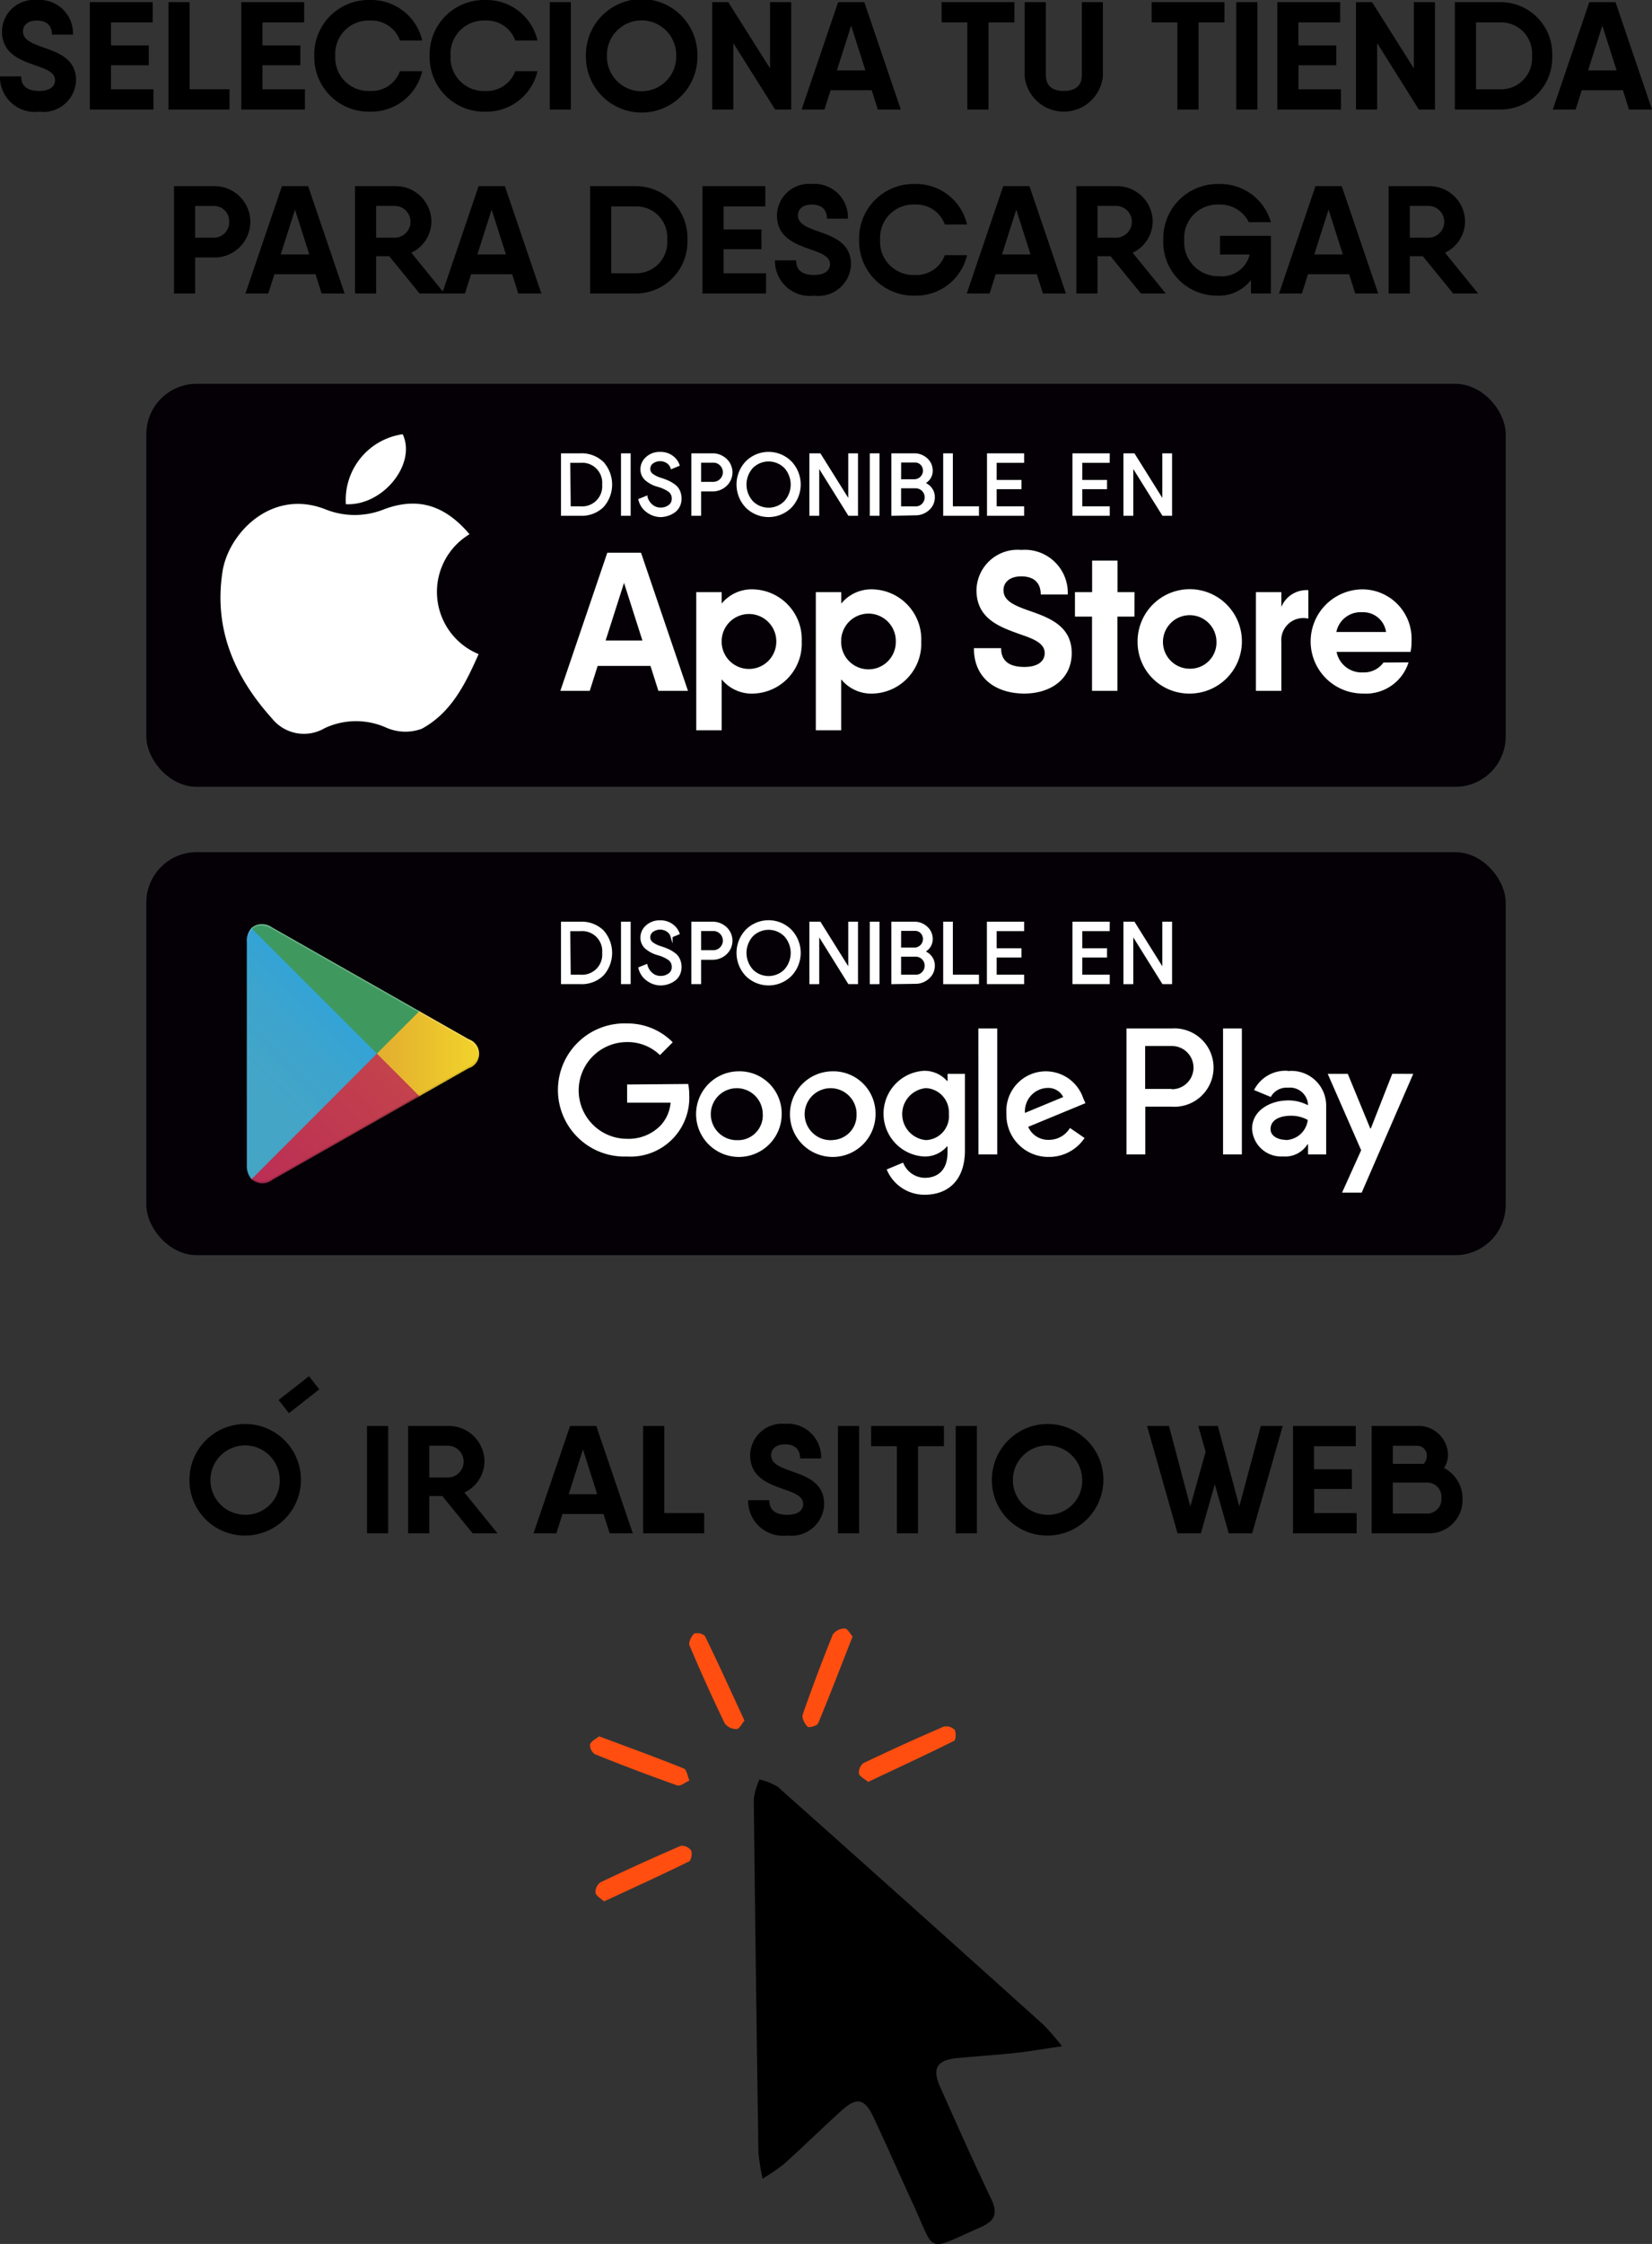 <svg xmlns="http://www.w3.org/2000/svg" xmlns:xlink="http://www.w3.org/1999/xlink" viewBox="0 0 98.818 134.154"><rect x="0" y="0" width="98.818" height="134.154" fill="#333333" stroke="none"/><defs><linearGradient id="Degradado_sin_nombre_14" x1="21.885" y1="704.584" x2="11.778" y2="714.691" gradientTransform="translate(0 -648.39)" gradientUnits="userSpaceOnUse"><stop offset="0" stop-color="#368ac8"/><stop offset="0.01" stop-color="#368cca"/><stop offset="0.26" stop-color="#31a3d8"/><stop offset="0.51" stop-color="#3ea4cc"/><stop offset="0.76" stop-color="#44a5c7"/><stop offset="1" stop-color="#44a5c5"/></linearGradient><linearGradient id="Degradado_sin_nombre_3" x1="29.129" y1="711.382" x2="14.559" y2="711.382" gradientTransform="translate(0 -648.39)" gradientUnits="userSpaceOnUse"><stop offset="0" stop-color="#f3d62a"/><stop offset="0.41" stop-color="#e4b12f"/><stop offset="0.78" stop-color="#db9930"/><stop offset="1" stop-color="#d88f2f"/></linearGradient><linearGradient id="Degradado_sin_nombre_2" x1="23.707" y1="712.766" x2="9.998" y2="726.469" gradientTransform="translate(0 -648.39)" gradientUnits="userSpaceOnUse"><stop offset="0" stop-color="#c3424c"/><stop offset="1" stop-color="#b41d5d"/></linearGradient><linearGradient id="Degradado_sin_nombre_4" x1="13.148" y1="699.446" x2="19.268" y2="705.566" gradientTransform="translate(0 -648.39)" gradientUnits="userSpaceOnUse"><stop offset="0" stop-color="#36966c"/><stop offset="0.07" stop-color="#36996b"/><stop offset="0.48" stop-color="#3a9966"/><stop offset="0.8" stop-color="#3f995f"/><stop offset="1" stop-color="#3f995e"/></linearGradient></defs><title>appdescarga</title><g id="Capa_2" data-name="Capa 2"><g id="Capa_1-2" data-name="Capa 1"><path d="M45.614,130.249a13.058,13.058,0,0,1-.247-1.6q-.16-10.551-.278-21.1a4.157,4.157,0,0,1,.341-1.165,3.6,3.6,0,0,1,1.1.445q7.979,7.1,15.915,14.246a15.552,15.552,0,0,1,1.084,1.259c-1.161.168-1.977.312-2.8.4-1.157.123-2.319.2-3.477.307-1.207.117-1.512.611-1.018,1.719,1,2.242,2,4.485,3.056,6.7.416.871.225,1.317-.644,1.7-3.3,1.446-2.652,1.6-4.032-1.4-.792-1.721-1.552-3.457-2.357-5.171-.539-1.15-1.013-1.238-1.949-.385-1.148,1.047-2.263,2.13-3.414,3.173A12.412,12.412,0,0,1,45.614,130.249Z"/><path d="M44.533,102.865c-.158.183-.307.5-.467.507a.893.893,0,0,1-.711-.332q-1.111-2.307-2.111-4.669c-.075-.177.107-.556.285-.711a.679.679,0,0,1,.639.149C42.972,99.459,43.731,101.13,44.533,102.865Z" fill="#ff4e10"/><path d="M51.933,106.528c-.22-.184-.511-.31-.554-.5a.707.707,0,0,1,.269-.622q2.376-1.135,4.794-2.178a.707.707,0,0,1,.654.179c.108.148.082.614-.021.666C55.39,104.912,53.683,105.7,51.933,106.528Z" fill="#ff4e10"/><path d="M35.842,103.805c1.78.667,3.431,1.266,5.059,1.922.18.073.229.472.339.72-.244.105-.54.357-.724.293-1.655-.583-3.3-1.209-4.924-1.863a.677.677,0,0,1-.3-.593C35.393,104.063,35.687,103.929,35.842,103.805Z" fill="#ff4e10"/><path d="M51,97.834c-.7,1.793-1.36,3.508-2.063,5.2-.058.139-.544.273-.623.2-.178-.173-.369-.531-.3-.725q.844-2.424,1.809-4.805a.892.892,0,0,1,.708-.347C50.69,97.357,50.849,97.668,51,97.834Z" fill="#ff4e10"/><path d="M36.134,113.674c-.193-.18-.474-.322-.511-.512a.723.723,0,0,1,.283-.623q2.387-1.14,4.817-2.187a.69.69,0,0,1,.615.272c.085.164.009.6-.12.66C39.556,112.1,37.873,112.866,36.134,113.674Z" fill="#ff4e10"/><rect x="8.753" y="50.946" width="81.313" height="24.093" rx="3.012" fill="#040006"/><path d="M49.8,64.047a2.56,2.56,0,1,0,2.572,2.559,2.525,2.525,0,0,0-2.487-2.56Zm0,4.113A1.554,1.554,0,1,1,51.236,66.5c0,.035,0,.07,0,.1a1.482,1.482,0,0,1-1.407,1.553Zm-5.608-4.113a2.56,2.56,0,1,0,2.566,2.559,2.525,2.525,0,0,0-2.487-2.56h-.079Zm0,4.113A1.554,1.554,0,1,1,45.622,66.5c0,.037,0,.074.005.11a1.482,1.482,0,0,1-1.408,1.553h-.032Zm-6.68-3.324V65.92h2.6a2.269,2.269,0,0,1-.6,1.367,2.662,2.662,0,0,1-2.006.795,2.891,2.891,0,0,1,0-5.782,2.769,2.769,0,0,1,1.97.777l.765-.765a3.788,3.788,0,0,0-2.729-1.126,3.981,3.981,0,1,0-.309,7.956q.155.006.309,0a3.516,3.516,0,0,0,3.717-3.656,3.542,3.542,0,0,0-.061-.681Zm27.291.843a2.361,2.361,0,0,0-4.606.772c0,.052,0,.1.005.155a2.506,2.506,0,0,0,2.45,2.56c.031,0,.061,0,.091,0a2.547,2.547,0,0,0,2.133-1.132l-.874-.6a1.461,1.461,0,0,1-1.259.71,1.3,1.3,0,0,1-1.24-.777l3.427-1.415Zm-3.493.855a1.4,1.4,0,0,1,1.309-1.492l.028,0a1,1,0,0,1,.952.542Zm-2.783,2.482h1.127V61.487H58.522Zm-1.843-4.4h-.042a1.809,1.809,0,0,0-1.349-.6,2.566,2.566,0,0,0,0,5.126,1.748,1.748,0,0,0,1.349-.6h.036v.367c0,.982-.524,1.506-1.367,1.506a1.415,1.415,0,0,1-1.289-.909l-.982.409a2.439,2.439,0,0,0,2.271,1.512c1.319,0,2.409-.777,2.409-2.668V64.2H56.679ZM55.39,68.16a1.56,1.56,0,0,1,0-3.108,1.447,1.447,0,0,1,1.37,1.518l0,.036a1.433,1.433,0,0,1-1.306,1.55c-.023,0-.045,0-.067,0Zm14.685-6.673H67.382v7.529h1.127V66.161h1.572a2.343,2.343,0,1,0,0-4.674Zm0,3.614H68.5V62.535h1.6a1.292,1.292,0,0,1,0,2.584Zm6.944-1.085a2.107,2.107,0,0,0-2.005,1.151l1,.415a1.067,1.067,0,0,1,1.024-.554,1.085,1.085,0,0,1,1.2.951l0,.019v.078a2.5,2.5,0,0,0-1.174-.289c-1.078,0-2.169.6-2.169,1.693a1.741,1.741,0,0,0,1.819,1.659l.049,0a1.583,1.583,0,0,0,1.445-.723h.036v.6h1.084v-2.9a2.075,2.075,0,0,0-2.282-2.084Zm-.138,4.126c-.367,0-.879-.186-.879-.638,0-.6.638-.8,1.2-.8a1.991,1.991,0,0,1,1.024.253,1.36,1.36,0,0,1-1.319,1.2Zm6.4-3.945L82,67.462h-.036L80.621,64.2h-1.2l2,4.566L80.278,71.3h1.175l3.083-7.1ZM73.159,69.016h1.126V61.487H73.159Z" fill="#fff"/><path d="M15.041,55.488a1.2,1.2,0,0,0-.277.843V69.654a1.2,1.2,0,0,0,.277.843l.042.043,7.463-7.457v-.175l-7.463-7.463Z" fill="url(#Degradado_sin_nombre_14)"/><path d="M25.015,65.57l-2.469-2.487v-.175l2.469-2.493.054.03,2.958,1.68a.915.915,0,0,1,0,1.741L25.081,65.54Z" fill="url(#Degradado_sin_nombre_3)"/><path d="M25.087,65.534l-2.541-2.542-7.5,7.505a.983.983,0,0,0,1.253.037l8.8-5" fill="url(#Degradado_sin_nombre_2)"/><path d="M25.087,60.451l-8.8-5a.983.983,0,0,0-1.253.037l7.511,7.5Z" fill="url(#Degradado_sin_nombre_4)"/><path d="M25.015,65.48l-8.727,4.969a1.007,1.007,0,0,1-1.2,0l-.042.042.042.043a1,1,0,0,0,1.205,0l8.8-5Z" fill="#040006" opacity="0.2" style="isolation:isolate"/><path d="M15.041,70.413a1.2,1.2,0,0,1-.277-.843v.09a1.2,1.2,0,0,0,.277.843l.042-.042Zm12.986-6.637-3.012,1.7.054.054,2.958-1.674a1.055,1.055,0,0,0,.6-.868A1.122,1.122,0,0,1,28.027,63.776Z" fill="#040006" opacity="0.12" style="isolation:isolate"/><path d="M16.288,55.536l11.739,6.673a1.123,1.123,0,0,1,.6.783,1.055,1.055,0,0,0-.6-.867L16.288,55.451c-.844-.475-1.53-.078-1.53.886v.09C14.776,55.457,15.45,55.06,16.288,55.536Z" fill="#fff" opacity="0.25" style="isolation:isolate"/><path d="M33.616,58.776V55.162h1.109a1.811,1.811,0,0,1,1.331.5,1.958,1.958,0,0,1,0,2.614,1.8,1.8,0,0,1-1.331.5Zm.464-.445h.639a1.261,1.261,0,0,0,1.361-1.362,1.258,1.258,0,0,0-1.148-1.36,1.3,1.3,0,0,0-.207,0H34.05Zm3.126.445V55.162h.458v3.614Zm2.307.079a1.354,1.354,0,0,1-.771-.259,1.209,1.209,0,0,1-.494-.723l.422-.169a.967.967,0,0,0,.307.5.787.787,0,0,0,.53.2.843.843,0,0,0,.518-.157.506.506,0,0,0,.217-.433.553.553,0,0,0-.217-.464,2.215,2.215,0,0,0-.681-.307,1.811,1.811,0,0,1-.728-.392.817.817,0,0,1-.247-.6.9.9,0,0,1,.307-.675,1.127,1.127,0,0,1,.795-.295,1.164,1.164,0,0,1,.747.229,1.055,1.055,0,0,1,.373.5l-.421.175a.606.606,0,0,0-.223-.32.79.79,0,0,0-.922,0,.456.456,0,0,0-.187.374.424.424,0,0,0,.175.343,1.685,1.685,0,0,0,.512.247,4.211,4.211,0,0,1,.446.169,2.029,2.029,0,0,1,.361.216.85.85,0,0,1,.277.332,1.089,1.089,0,0,1,.1.464.992.992,0,0,1-.109.469.88.88,0,0,1-.289.326,1.413,1.413,0,0,1-.385.186A1.459,1.459,0,0,1,39.513,58.855Zm2.367-.079h-.464V55.162h1.205a1.149,1.149,0,0,1,.795.308,1.047,1.047,0,0,1,.061,1.48.7.7,0,0,1-.061.061,1.138,1.138,0,0,1-.795.308H41.88Zm0-1.909h.777a.634.634,0,0,0,.486-1.051l-.016-.015a.6.6,0,0,0-.47-.2H41.88ZM47.3,58.306a1.879,1.879,0,0,1-2.65,0,1.95,1.95,0,0,1,0-2.68,1.866,1.866,0,0,1,2.64-.009l.01.009A1.944,1.944,0,0,1,47.3,58.306Zm-2.307-.3a1.391,1.391,0,0,0,1.964,0,1.542,1.542,0,0,0,0-2.072,1.393,1.393,0,0,0-1.964,0A1.542,1.542,0,0,0,44.994,58.005Zm3.482.771V55.162h.566L50.8,57.975V55.162h.463v3.614h-.482l-1.837-2.945v2.945Zm18.786,0V55.162h.566l1.759,2.813V55.162h.464v3.614h-.482l-1.837-2.945v2.945Zm-15.173,0V55.162h.464v3.614Zm1.289,0V55.162h1.307a1.059,1.059,0,0,1,.735.277.911.911,0,0,1,.314.7.8.8,0,0,1-.133.452.836.836,0,0,1-.355.3.916.916,0,0,1,.439.313.819.819,0,0,1,.175.518.947.947,0,0,1-.325.735,1.117,1.117,0,0,1-.771.3Zm.464-2.066h.843a.574.574,0,0,0,.459-.932l-.013-.013a.515.515,0,0,0-.4-.175h-.886Zm0,1.621h.934a.554.554,0,0,0,.433-.187.6.6,0,0,0-.433-1.012h-.934Zm2.638.445V55.162h.458v3.169H58.5v.445ZM61.2,55.608H59.558v1.144H61.04v.434H59.558v1.145H61.2v.445H59.094V55.162H61.2Zm5.119,0H64.678v1.144H66.16v.434H64.678v1.145h1.644v.445H64.214V55.162h2.108Z" fill="#fff" stroke="#fff" stroke-miterlimit="10" stroke-width="0.12"/><rect x="8.753" y="22.946" width="81.313" height="24.093" rx="3.012" fill="#040006"/><path d="M33.616,30.776V27.162h1.109a1.811,1.811,0,0,1,1.331.5,1.958,1.958,0,0,1,0,2.614,1.8,1.8,0,0,1-1.331.5Zm.464-.445h.639a1.261,1.261,0,0,0,1.361-1.362,1.258,1.258,0,0,0-1.148-1.36,1.3,1.3,0,0,0-.207,0H34.05Zm3.126.445V27.162h.458v3.614Zm2.307.079a1.354,1.354,0,0,1-.771-.259,1.209,1.209,0,0,1-.494-.723l.422-.169a.967.967,0,0,0,.307.5.787.787,0,0,0,.53.2.843.843,0,0,0,.518-.157.506.506,0,0,0,.217-.433.553.553,0,0,0-.217-.464,2.215,2.215,0,0,0-.681-.307,1.817,1.817,0,0,1-.728-.392.817.817,0,0,1-.247-.6.9.9,0,0,1,.307-.675,1.127,1.127,0,0,1,.795-.3,1.164,1.164,0,0,1,.747.229,1.055,1.055,0,0,1,.373.5l-.421.175a.606.606,0,0,0-.223-.32.79.79,0,0,0-.922,0,.452.452,0,0,0-.186.374.42.42,0,0,0,.174.343,1.7,1.7,0,0,0,.512.247,4.211,4.211,0,0,1,.446.169,1.994,1.994,0,0,1,.361.216.85.85,0,0,1,.277.332,1.089,1.089,0,0,1,.1.464.992.992,0,0,1-.109.469.88.88,0,0,1-.289.326,1.413,1.413,0,0,1-.385.186A1.459,1.459,0,0,1,39.513,30.855Zm2.367-.079h-.464V27.162h1.205a1.147,1.147,0,0,1,.795.308,1.047,1.047,0,0,1,.061,1.48.7.7,0,0,1-.061.061,1.138,1.138,0,0,1-.795.308H41.88Zm0-1.909h.777a.634.634,0,0,0,.486-1.051l-.016-.015a.6.6,0,0,0-.47-.2H41.88ZM47.3,30.306a1.879,1.879,0,0,1-2.65,0,1.95,1.95,0,0,1,0-2.68,1.866,1.866,0,0,1,2.64-.009l.01.009A1.944,1.944,0,0,1,47.3,30.306Zm-2.307-.3a1.391,1.391,0,0,0,1.964,0,1.542,1.542,0,0,0,0-2.072,1.393,1.393,0,0,0-1.964,0A1.542,1.542,0,0,0,44.994,30.005Zm3.482.771V27.162h.566L50.8,29.975V27.162h.463v3.614h-.481l-1.838-2.945v2.945Zm18.786,0V27.162h.566l1.759,2.813V27.162h.464v3.614h-.482l-1.837-2.945v2.945Zm-15.172,0V27.162h.463v3.614Zm1.289,0V27.162h1.307a1.059,1.059,0,0,1,.734.277.911.911,0,0,1,.314.7.8.8,0,0,1-.133.452.836.836,0,0,1-.355.295.916.916,0,0,1,.439.313.819.819,0,0,1,.175.518.947.947,0,0,1-.325.735,1.117,1.117,0,0,1-.771.295Zm.463-2.066h.844a.574.574,0,0,0,.458-.932l-.013-.013a.515.515,0,0,0-.4-.175h-.886Zm0,1.621h.934a.557.557,0,0,0,.434-.187.6.6,0,0,0-.434-1.012h-.934Zm2.638.445V27.162h.458v3.169H58.5v.445ZM61.2,27.608H59.558v1.144H61.04v.434H59.558v1.145H61.2v.445H59.1V27.162H61.2Zm5.119,0H64.678v1.144H66.16v.434H64.678v1.145h1.644v.445H64.214V27.162h2.108Z" fill="#fff" stroke="#fff" stroke-miterlimit="10" stroke-width="0.12"/><path d="M38.91,39.813H35.749L35.278,41.3H33.52l2.807-8.257h2.017L41.152,41.3h-1.77Zm-.483-1.522-1.1-3.444-1.1,3.444Z" fill="#fff"/><path d="M47.957,38.35a2.985,2.985,0,0,1-2.878,3.114,2.314,2.314,0,0,1-1.91-.85v3.044H41.648V35.4h1.521v.684a2.319,2.319,0,0,1,1.91-.849A2.985,2.985,0,0,1,47.957,38.35Zm-1.521,0a1.635,1.635,0,0,0-3.267-.106v.212a1.635,1.635,0,0,0,3.267-.106Z" fill="#fff"/><path d="M55.106,38.35a2.985,2.985,0,0,1-2.878,3.114,2.314,2.314,0,0,1-1.91-.85v3.044H48.8V35.4h1.522v.684a2.319,2.319,0,0,1,1.91-.849A2.985,2.985,0,0,1,55.106,38.35Zm-1.522,0a1.634,1.634,0,0,0-3.266-.106v.212a1.634,1.634,0,0,0,3.266-.106Z" fill="#fff"/><path d="M58.256,38.751h1.628c0,.755.472,1.121,1.392,1.121.825,0,1.215-.354,1.215-.826,0-.59-.661-.85-1.452-1.12-1.178-.425-2.629-.9-2.629-2.643a2.458,2.458,0,0,1,2.677-2.406,2.57,2.57,0,0,1,2.783,2.666H62.254c0-.72-.424-1.085-1.167-1.085-.673,0-1.061.342-1.061.825,0,.6.565.873,1.332,1.156,1.191.425,2.749.862,2.749,2.607,0,1.581-1.3,2.418-2.831,2.418C59.648,41.464,58.256,40.614,58.256,38.751Z" fill="#fff"/><path d="M67.858,36.864H66.843V41.3H65.322V36.864H64.3V35.4h1.027V33.514h1.521V35.4h1.015Z" fill="#fff"/><path d="M68.047,38.35a3.12,3.12,0,1,1,3.113,3.114A3.081,3.081,0,0,1,68.047,38.35Zm4.718,0a1.6,1.6,0,1,0-1.605,1.628A1.568,1.568,0,0,0,72.765,38.35Z" fill="#fff"/><path d="M78.262,35.283v1.7a1.32,1.32,0,0,0-1.615,1.405V41.3H75.125V35.4h1.522v.885A1.631,1.631,0,0,1,78.262,35.283Z" fill="#fff"/><path d="M81.541,40.2a1.438,1.438,0,0,0,1.215-.59l1.5-.011a2.67,2.67,0,0,1-2.724,1.863,3.114,3.114,0,1,1-.037-6.228,2.951,2.951,0,0,1,2.938,3.114,2.651,2.651,0,0,1-.06.626H79.949A1.531,1.531,0,0,0,81.541,40.2Zm1.369-2.418a1.381,1.381,0,0,0-1.428-1.18,1.48,1.48,0,0,0-1.545,1.18Z" fill="#fff"/><path d="M28.085,31.938a4.023,4.023,0,0,0,.544,7.167c-.781,1.767-1.635,3.508-3.4,4.464a2.849,2.849,0,0,1-2.1-.056,4.41,4.41,0,0,0-3.724.028,2.444,2.444,0,0,1-3.134-.587c-2.241-2.491-3.5-5.351-2.958-8.8.356-2.26,2.915-4.965,6.138-3.711a4.69,4.69,0,0,0,3.533,0C25,29.694,26.616,30.207,28.085,31.938Z" fill="#fff"/><path d="M20.688,30.142a3.966,3.966,0,0,1,3.4-4.181C24.929,27.726,22.909,30.258,20.688,30.142Z" fill="#fff"/><path d="M0,4.567H1.266c0,.587.366.871,1.082.871.641,0,.944-.275.944-.642,0-.458-.514-.66-1.128-.871C1.247,3.6.119,3.229.119,1.871A1.912,1.912,0,0,1,2.2,0,2,2,0,0,1,4.365,2.072H3.108c0-.558-.33-.843-.907-.843-.523,0-.826.266-.826.642,0,.468.44.679,1.036.9.927.33,2.138.669,2.138,2.026a1.954,1.954,0,0,1-2.2,1.88A2.086,2.086,0,0,1,0,4.567Z"/><path d="M9.179,5.337V6.548H5.373V.129H9.134v1.21H6.639V2.715H8.9V3.9H6.639v1.44Z"/><path d="M13.728,5.337V6.548H10.077V.129h1.266V5.337Z"/><path d="M18.239,5.337V6.548H14.434V.129h3.76v1.21H15.7V2.715h2.266V3.9H15.7v1.44Z"/><path d="M18.8,3.338A3.253,3.253,0,0,1,22.137,0a3.128,3.128,0,0,1,3.118,2.421h-1.33a1.807,1.807,0,0,0-1.788-1.192,1.991,1.991,0,0,0-2.082,2.109,1.988,1.988,0,0,0,2.082,2.1,1.8,1.8,0,0,0,1.788-1.183h1.33a3.129,3.129,0,0,1-3.118,2.421A3.259,3.259,0,0,1,18.8,3.338Z"/><path d="M25.7,3.338A3.254,3.254,0,0,1,29.033,0a3.126,3.126,0,0,1,3.118,2.421h-1.33a1.805,1.805,0,0,0-1.788-1.192,1.991,1.991,0,0,0-2.082,2.109,1.988,1.988,0,0,0,2.082,2.1,1.8,1.8,0,0,0,1.788-1.183h1.33a3.128,3.128,0,0,1-3.118,2.421A3.259,3.259,0,0,1,25.7,3.338Z"/><path d="M34.149.129V6.548H32.884V.129Z"/><path d="M35.049,3.338a3.334,3.334,0,1,1,6.667,0,3.334,3.334,0,1,1-6.667,0Zm5.4,0a2.073,2.073,0,1,0-4.145,0,2.073,2.073,0,1,0,4.145,0Z"/><path d="M47.328.129V6.548h-.963l-2.5-3.971V6.548H42.6V.129h.963l2.5,3.961V.129Z"/><path d="M52.143,5.393H49.685l-.368,1.155H47.951L50.134.129H51.7l2.183,6.419H52.509Zm-.376-1.184-.854-2.678-.852,2.678Z"/><path d="M60.68,1.339H59.13V6.548H57.864V1.339H56.323V.129H60.68Z"/><path d="M61.293,4.585V.129h1.266V4.484c0,.6.33.954,1.073.954s1.082-.358,1.082-.954V.129h1.257V4.585a2.354,2.354,0,0,1-4.678,0Z"/><path d="M73.243,1.339h-1.55V6.548H70.428V1.339H68.887V.129h4.356Z"/><path d="M75.214.129V6.548H73.948V.129Z"/><path d="M80.212,5.337V6.548H76.406V.129h3.761v1.21h-2.5V2.715h2.266V3.9H77.672v1.44Z"/><path d="M85.834.129V6.548h-.963L82.376,2.577V6.548H81.11V.129h.963l2.5,3.961V.129Z"/><path d="M92.849,3.338a3.092,3.092,0,0,1-3.09,3.21H87.025V.129h2.734A3.091,3.091,0,0,1,92.849,3.338Zm-1.21,0a1.854,1.854,0,0,0-1.88-2H88.291v4h1.468A1.854,1.854,0,0,0,91.639,3.338Z"/><path d="M97.076,5.393H94.618l-.367,1.155H92.885L95.067.129h1.569l2.182,6.419H97.442ZM96.7,4.209l-.853-2.678-.853,2.678Z"/><path d="M14.975,13.256A2.142,2.142,0,0,1,12.8,15.393H11.673v2.155H10.408V11.129H12.8A2.139,2.139,0,0,1,14.975,13.256Zm-1.266,0a.913.913,0,0,0-.908-.944H11.673v1.9H12.8A.921.921,0,0,0,13.709,13.256Z"/><path d="M18.873,16.393H16.415l-.368,1.155H14.681l2.183-6.419h1.568l2.183,6.419H19.239ZM18.5,15.209l-.854-2.678-.852,2.678Z"/><path d="M23.284,15.319H22.5v2.229H21.238V11.129h2.43a2.131,2.131,0,0,1,2.137,2.127,2.085,2.085,0,0,1-1.2,1.852l1.98,2.44H25.1ZM22.5,14.21h1.165a.952.952,0,0,0,0-1.9H22.5Z"/><path d="M30.638,16.393H28.18l-.367,1.155H26.447l2.182-6.419H30.2l2.182,6.419H31Zm-.376-1.184-.853-2.678-.853,2.678Z"/><path d="M41.119,14.338a3.092,3.092,0,0,1-3.09,3.21H35.3V11.129h2.734A3.091,3.091,0,0,1,41.119,14.338Zm-1.21,0a1.854,1.854,0,0,0-1.88-2H36.561v4h1.468A1.854,1.854,0,0,0,39.909,14.338Z"/><path d="M45.823,16.337v1.211H42.017V11.129h3.761v1.21H43.283v1.376h2.265V14.9H43.283v1.44Z"/><path d="M46.356,15.567h1.266c0,.587.366.871,1.082.871.641,0,.944-.275.944-.642,0-.458-.514-.66-1.128-.871-.917-.33-2.045-.7-2.045-2.054A1.912,1.912,0,0,1,48.557,11a2,2,0,0,1,2.164,2.072H49.464c0-.558-.33-.843-.907-.843-.523,0-.826.266-.826.642,0,.468.44.679,1.037.9.926.33,2.137.669,2.137,2.026a1.954,1.954,0,0,1-2.2,1.88A2.086,2.086,0,0,1,46.356,15.567Z"/><path d="M51.39,14.338A3.254,3.254,0,0,1,54.728,11a3.128,3.128,0,0,1,3.118,2.421h-1.33a1.805,1.805,0,0,0-1.788-1.192,1.991,1.991,0,0,0-2.082,2.109,1.988,1.988,0,0,0,2.082,2.1,1.8,1.8,0,0,0,1.788-1.183h1.33a3.129,3.129,0,0,1-3.118,2.421A3.259,3.259,0,0,1,51.39,14.338Z"/><path d="M62.019,16.393H59.561l-.367,1.155H57.828l2.182-6.419h1.569l2.182,6.419H62.385Zm-.376-1.184-.853-2.678-.853,2.678Z"/><path d="M66.43,15.319h-.78v2.229H64.384V11.129h2.431a2.131,2.131,0,0,1,2.137,2.127,2.085,2.085,0,0,1-1.2,1.852l1.981,2.44H68.246Zm-.78-1.109h1.165a.952.952,0,0,0,0-1.9H65.65Z"/><path d="M72.977,14.1h3.045v3.448H74.83v-.807a2.436,2.436,0,0,1-2.054.935,3.211,3.211,0,0,1-3.192-3.338A3.252,3.252,0,0,1,72.914,11a3.149,3.149,0,0,1,3.108,2.283H74.7a1.91,1.91,0,0,0-1.788-1.054,1.99,1.99,0,0,0-2.074,2.109,2.032,2.032,0,0,0,2.074,2.174,1.712,1.712,0,0,0,1.842-1.293H72.977Z"/><path d="M80.7,16.393H78.241l-.367,1.155H76.507l2.183-6.419h1.568l2.183,6.419H81.065Zm-.376-1.184-.854-2.678-.852,2.678Z"/><path d="M85.11,15.319h-.78v2.229H83.064V11.129H85.5a2.13,2.13,0,0,1,2.136,2.127,2.085,2.085,0,0,1-1.2,1.852l1.981,2.44H86.925Zm-.78-1.109H85.5a.952.952,0,0,0,0-1.9H84.33Z"/><path d="M23.22,85.25v6.419H21.955V85.25Z"/><path d="M26.458,89.44h-.78v2.229H24.413V85.25h2.43a2.131,2.131,0,0,1,2.137,2.127,2.085,2.085,0,0,1-1.2,1.852l1.98,2.44H28.274Zm-.78-1.109h1.165a.952.952,0,0,0,0-1.9H25.678Z"/><path d="M36.1,90.514H33.647l-.367,1.155H31.914L34.1,85.25h1.569l2.182,6.419H36.471Zm-.376-1.184-.854-2.678-.852,2.678Z"/><path d="M42.121,90.458v1.211H38.47V85.25h1.266v5.208Z"/><path d="M44.752,89.688h1.266c0,.587.366.872,1.082.872.642,0,.944-.276.944-.643,0-.458-.513-.66-1.127-.871-.917-.33-2.045-.7-2.045-2.054a1.911,1.911,0,0,1,2.082-1.871,2,2,0,0,1,2.164,2.072H47.861c0-.558-.33-.843-.907-.843-.524,0-.827.266-.827.642,0,.468.441.679,1.037.9.926.33,2.137.67,2.137,2.026a1.954,1.954,0,0,1-2.2,1.88A2.086,2.086,0,0,1,44.752,89.688Z"/><path d="M51.391,85.25v6.419H50.125V85.25Z"/><path d="M56.463,86.46H54.914v5.209H53.648V86.46H52.107V85.25h4.356Z"/><path d="M58.434,85.25v6.419H57.168V85.25Z"/><path d="M59.333,88.459A3.334,3.334,0,1,1,62.662,91.8,3.3,3.3,0,0,1,59.333,88.459Zm5.4,0a2.073,2.073,0,1,0-2.072,2.1A2.035,2.035,0,0,0,64.734,88.459Z"/><path d="M76.729,85.25,74.9,91.669H73.5l-.833-2.935-.835,2.935H70.438L68.613,85.25h1.311L71.2,90.064l.917-3.274-.44-1.54H72.85l1.283,4.814,1.284-4.814Z"/><path d="M81.15,90.458v1.211H77.343V85.25H81.1v1.21h-2.5v1.376h2.266v1.183H78.609v1.439Z"/><path d="M87.486,89.624a1.992,1.992,0,0,1-2.027,2.045H82.047V85.25h2.669a1.769,1.769,0,0,1,1.9,1.732,1.446,1.446,0,0,1-.239.781A2.063,2.063,0,0,1,87.486,89.624Zm-4.173-3.191v1.082h1.844a.674.674,0,0,0,.192-.468.587.587,0,0,0-.633-.614ZM86.22,89.56a.854.854,0,0,0-.917-.926h-1.99v1.852h1.981A.861.861,0,0,0,86.22,89.56Z"/><path d="M11.333,88.459A3.334,3.334,0,1,1,14.662,91.8,3.3,3.3,0,0,1,11.333,88.459Zm5.4,0a2.073,2.073,0,1,0-2.072,2.1A2.035,2.035,0,0,0,16.734,88.459Z"/><rect x="16.728" y="82.879" width="2.308" height="1" transform="translate(-47.567 28.715) rotate(-38.026)"/></g></g></svg>